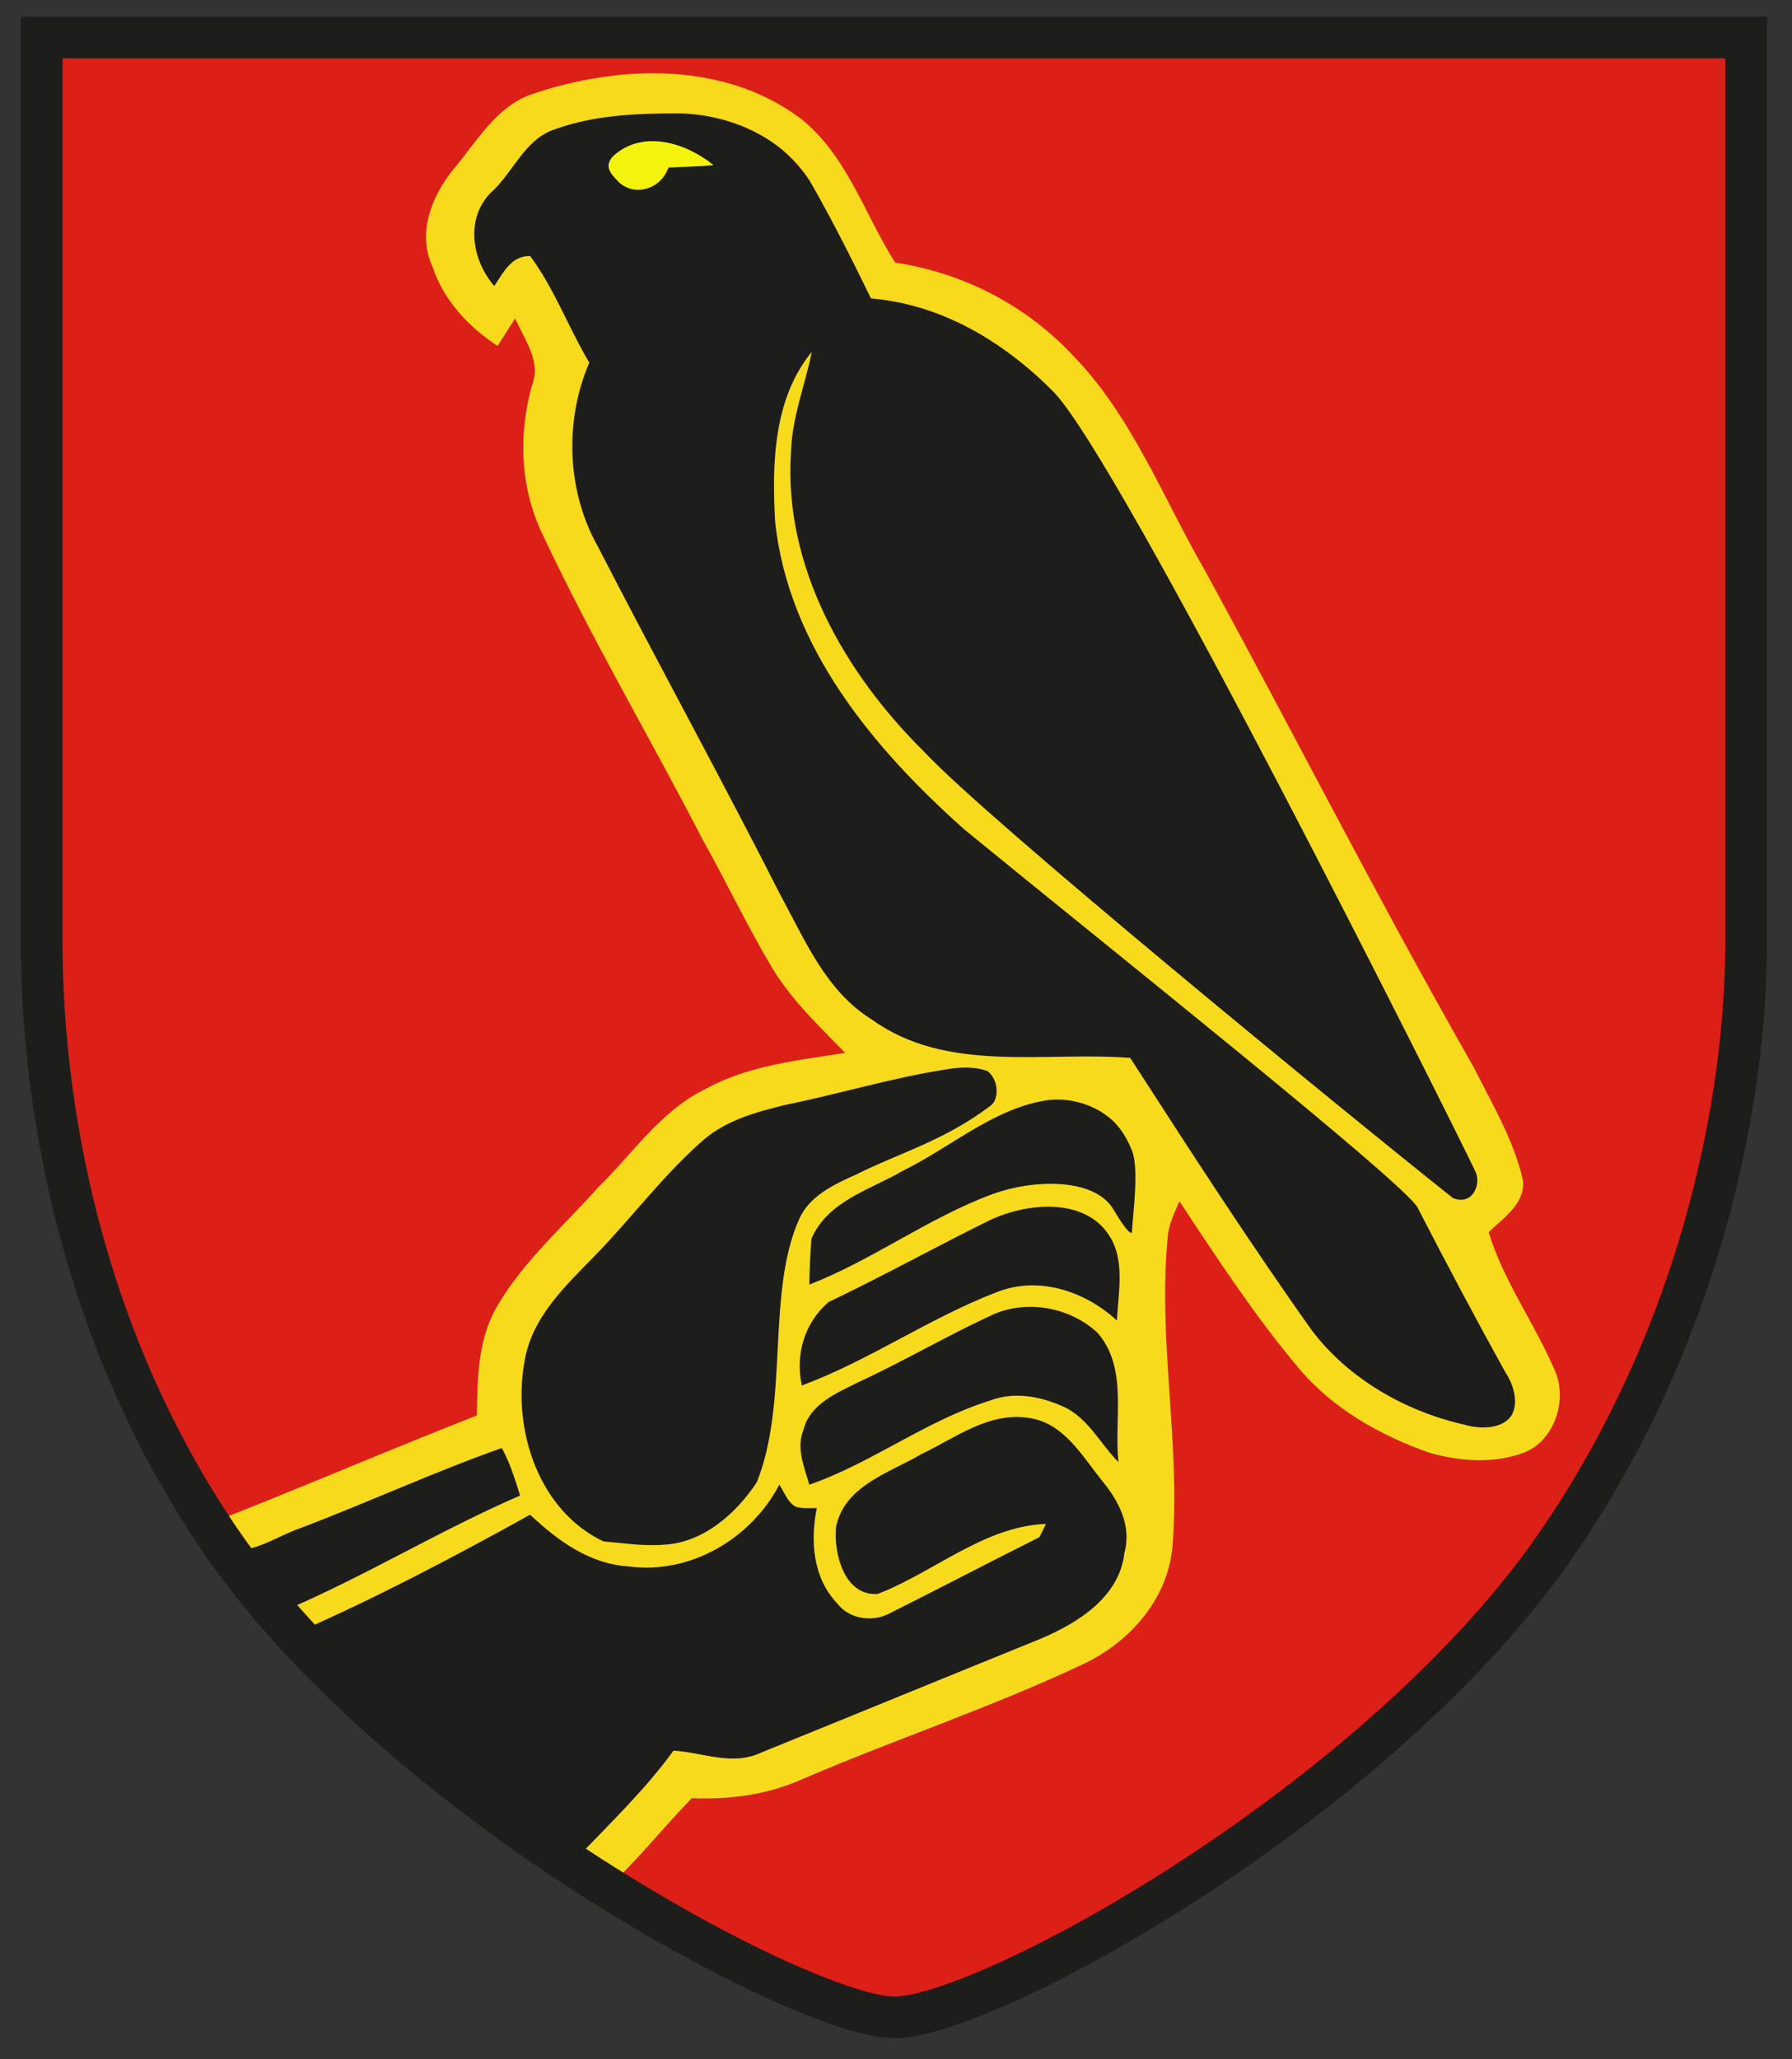 <?xml version="1.0" encoding="utf-8"?>
<!-- Generator: Adobe Illustrator 19.2.1, SVG Export Plug-In . SVG Version: 6.00 Build 0)  -->
<svg version="1.1" id="Layer_2" xmlns="http://www.w3.org/2000/svg" xmlns:xlink="http://www.w3.org/1999/xlink" x="0px" y="0px"
	 viewBox="0 0 215 247" style="enable-background:new 0 0 215 247;" xml:space="preserve">
<rect x="0" y="0" width="215" height="247" fill="#333333" stroke="none"/>
<style type="text/css">
	.st0{fill:#DC1F17;}
	.st1{fill:#1D1D1B;}
	.st2{fill:#F7DA1C;}
	.st3{fill:#F4F30D;}
	.st4{fill:none;stroke:#1D1D1B;stroke-width:5;stroke-miterlimit:10;}
</style>
<path class="st0" d="M209.5,113c0,18.5-5.2,46.4-22.3,71.6C166,215.9,118.5,242,107.3,242c-10.8,0-59.7-26.1-81-57.4
	C9.2,159.4,5,131.5,5,113C5,86.5,5,4.5,5,4.5h204.5C209.5,4.5,209.5,86.5,209.5,113z"/>
<path class="st1" d="M26.8,184.5c4-5.2,33.2-13,33.2-13s-5.1-4.6,6-19.5c17.8-24,38-25,38-25S74.9,84.5,67.7,64.6
	C63.1,52,65,37.5,65,37.5l-7,0c0,0-11.5-8-0.5-16.5S86.6-1.8,105,34c1.2,2.4,12.9-7.7,35,31.5c38,67.5,39,70,40,76.5
	s-5.5,4.5-5.5,4.5s20,25,2,27s-40-38-40-38s8.3,50-4.6,60.3s-32.9,14.5-45.4,18S71,226,71,226S22.5,190.3,26.8,184.5z"/>
<g>
	<path class="st2" d="M186.5,164.3c-2.4-5.6-6.1-10.6-7.9-16.5c1.8-1.7,4.5-3.5,4.1-6.3c-1.1-4.8-3.7-9.1-5.9-13.5
		c-11.2-19.6-21.4-39.7-32.2-59.5c-5.1-8.8-8.8-18.7-16.1-26.1c-5.6-5.9-13.1-9.7-21.1-10.9c-3.7-5.8-5.8-13-11.5-17.4
		c-9.2-6.8-21.8-6.3-32.1-2.8c-4.3,1.5-6.6,5.7-9.4,9c-2.6,3.2-4.4,7.7-2.5,11.7c1.3,4,4.3,7.2,7.8,9.5c0.7-1.1,1.4-2.2,2.1-3.3
		c1.1,2.5,3.2,5.2,2,8.1c-1.6,5.8-1.4,12.1,1.2,17.6c5.9,12.6,13,24.6,19.4,37c2.8,5,5.3,10.3,8.3,15.3c2.3,3.8,5.6,6.9,8.7,10.1
		c-5.7,0.9-11.6,1.5-16.7,4.3c-5.4,2.6-8.8,7.8-13,11.9c-4.1,4.6-8.9,8.8-12,14.1c-2.4,4-2.4,8.7-2.5,13.2
		c-10.5,4.1-20.9,8.6-31.4,12.7c0.7,1.2,1.5,2.4,2.3,3.5c2.8,0,5.2-1.7,7.7-2.6c8.2-3.1,16.2-6.8,24.4-9.7c1,1.8,1.6,3.8,2.2,5.7
		c-9.7,4.2-18.8,9.8-28.5,13.9c0.5,0.9,1.1,1.7,1.6,2.6c9.6-4.2,18.9-9.1,28.1-14.2c3.3,3.1,7.1,5.9,11.8,6.2
		c7.4,1,14.7-3.3,18.1-9.8c0.6,0.9,1,2.1,1.9,2.6c0.6,0.3,1.9,0.2,2.6,0.2c-0.8,3.9-0.5,8.4,2.5,11.5c1.4,1.8,4.1,2.2,6.1,1.2
		c6-3,12.1-6.2,18.1-9.2c0.2-0.4,0.6-1.2,0.8-1.6c-7.5,0.3-13.4,5.8-20.2,8.4c-4,0.3-5.3-4.9-5-8c1-5,6.4-6.5,10.3-8.8
		c4-1.9,8.1-5.1,12.9-4.3c4.1,0.6,6.3,4.5,8.7,7.5c2,2.4,3.6,5.4,2.7,8.7c-0.6,5.3-5.6,8.4-10.1,10.3c-11.1,4.5-22.3,9.1-33.4,13.6
		c-3.5,1.7-7.1,0-10.6-0.2c-3.4,4.7-7.7,8.8-11.7,13c0,0.4-0.1,1.2-0.2,1.5c1.2,0.8,2.4,1.5,3.6,2.3c3.8-3.4,6.9-7.4,10.5-11.1
		c4.5,0.2,9.1-0.4,13.3-2.3c11.2-4.8,22.7-8.6,33.7-13.8c5.7-2.7,10.3-8,10.7-14.5c0.9-12.2-1.8-24.5-0.6-36.7
		c0.1-1.5,0.8-2.9,1.4-4.3c4.5,6.8,9,13.7,14.3,20c4.1,4.9,9.8,8.1,15.8,10.2c3.6,1,7.5,1.3,11.1,0C186.4,173,188.2,168,186.5,164.3
		z M90.8,177.8c-2.5,3.8-6.5,7.3-11.2,7.5c-2.4,0.2-4.8-0.2-7.2-0.4c-7.8-3.7-10.9-13.4-9.5-21.4c0.8-5.4,4.9-9.2,8.5-12.9
		c4.3-4.4,8-9.4,12.6-13.5c2.9-2.7,6.7-3.7,10.4-4.6c6.4-1.3,12.6-3.2,19-4.2c1.7-0.3,3.5-0.4,5.1,0.2c1.3,1,1.4,3.3,0.4,4.1
		c-5.7,4.3-10.8,5.6-16.2,8.3c-2.7,1.2-5.6,2.6-6.8,5.3C91.9,155.1,94.7,168.1,90.8,177.8z M127.5,168.7c-2.7-1.2-5.8-1.8-8.7-0.7
		c-7.7,2.4-14.2,7.5-21.7,10.1c-0.6-2.1-1.6-4.4-0.7-6.6c0.8-3.1,4-4.4,6.6-5.7c5.4-2.5,10.5-5.5,15.9-8c4.2-2,9.5-1,12.8,2.1
		c3.7,4.3,1.9,10.4,2.5,15.5C132,173.2,130.5,170,127.5,168.7z M99.4,156.2c6.5-3.1,12.8-6.6,19.3-9.8c4.6-2.2,11.4-2.7,14.3,1.7
		c2,2.9,1.2,6.8,1,10.3c-3.8-3.5-9.4-5.4-14.4-3.4c-8.1,3.1-15.3,8.2-23.4,11.2C95.4,162.5,96.5,158.7,99.4,156.2z M135.8,147.9
		c-0.5,0.1-1.9-2.3-2.2-2.8c-2.3-3.9-9.7-3.6-14.4-1.9c-7.7,2.8-14.4,7.9-22.1,10.9c0-1.3,0.2-5.7,0.3-5.6c2-4.5,7.1-5.8,11-8.1
		c5.7-2.8,10.8-7.4,17.1-8.4c2.6-0.4,5.5,0.4,7.5,2c1.3,1,2.2,2.5,2.8,4C136.7,140.2,135.9,145.7,135.8,147.9z M175.7,170.9
		c-7.1-1.6-13.9-5.5-18.3-11.3c-7.6-10.7-14.7-21.7-21.8-32.7c-10.3-0.8-22,1.9-31-4.6c-5.5-3.4-8-9.5-11-15
		c-7.1-14-14.7-27.8-21.9-41.8c-3.7-6.6-4-15-1-22c-2.5-4.2-4.2-8.9-7.1-12.8c-2.3,0-3.2,2-4.3,3.6c-2.7-3.1-3.5-8.1-0.4-11.2
		c2.7-2.4,4-6.4,7.7-7.6c4.7-1.7,9.8-1.9,14.8-1.9c6.3,0.1,12.9,3,16.1,8.7c2.5,4.4,4.8,9,7,13.5c8.4,0.7,15.8,5.1,21.8,11.1
		c8.1,8.1,47.8,87.5,50.7,93.6c0.8,1.6-0.4,4.2-2.7,3.2c-13.2-10.5-56.1-45.6-63.5-53.6C101.4,80.8,94,68,94.9,54.3
		c0.1-4.2,1.7-8.1,2.5-12.1c-4.6,5.6-4.8,13.4-4.4,20.4c1.6,15,11.8,27.2,22.7,36.9c16.1,13.2,53.2,42.7,54.4,45.4
		c3.4,6.6,6.9,13.2,10.5,19.7c1,1.5,1.6,3.6,0.8,5.1C180.4,171.4,177.7,171.5,175.7,170.9z"/>
	<path class="st3" d="M73.7,18.6c3.6-3.1,8.7-1.4,11.9,1.2C83.8,20,82,20,80.2,20.1c-0.9,2.6-4,3.5-5.9,1.8
		C73.3,20.9,72.3,19.9,73.7,18.6z"/>
</g>
<path class="st4" d="M209.5,113c0,18.5-5.2,46.4-22.3,71.6C166,215.9,118.5,242,107.3,242c-10.8,0-59.7-26.1-81-57.4
	C9.2,159.4,5,131.5,5,113C5,86.5,5,4.5,5,4.5h204.5C209.5,4.5,209.5,86.5,209.5,113z"/>
</svg>
